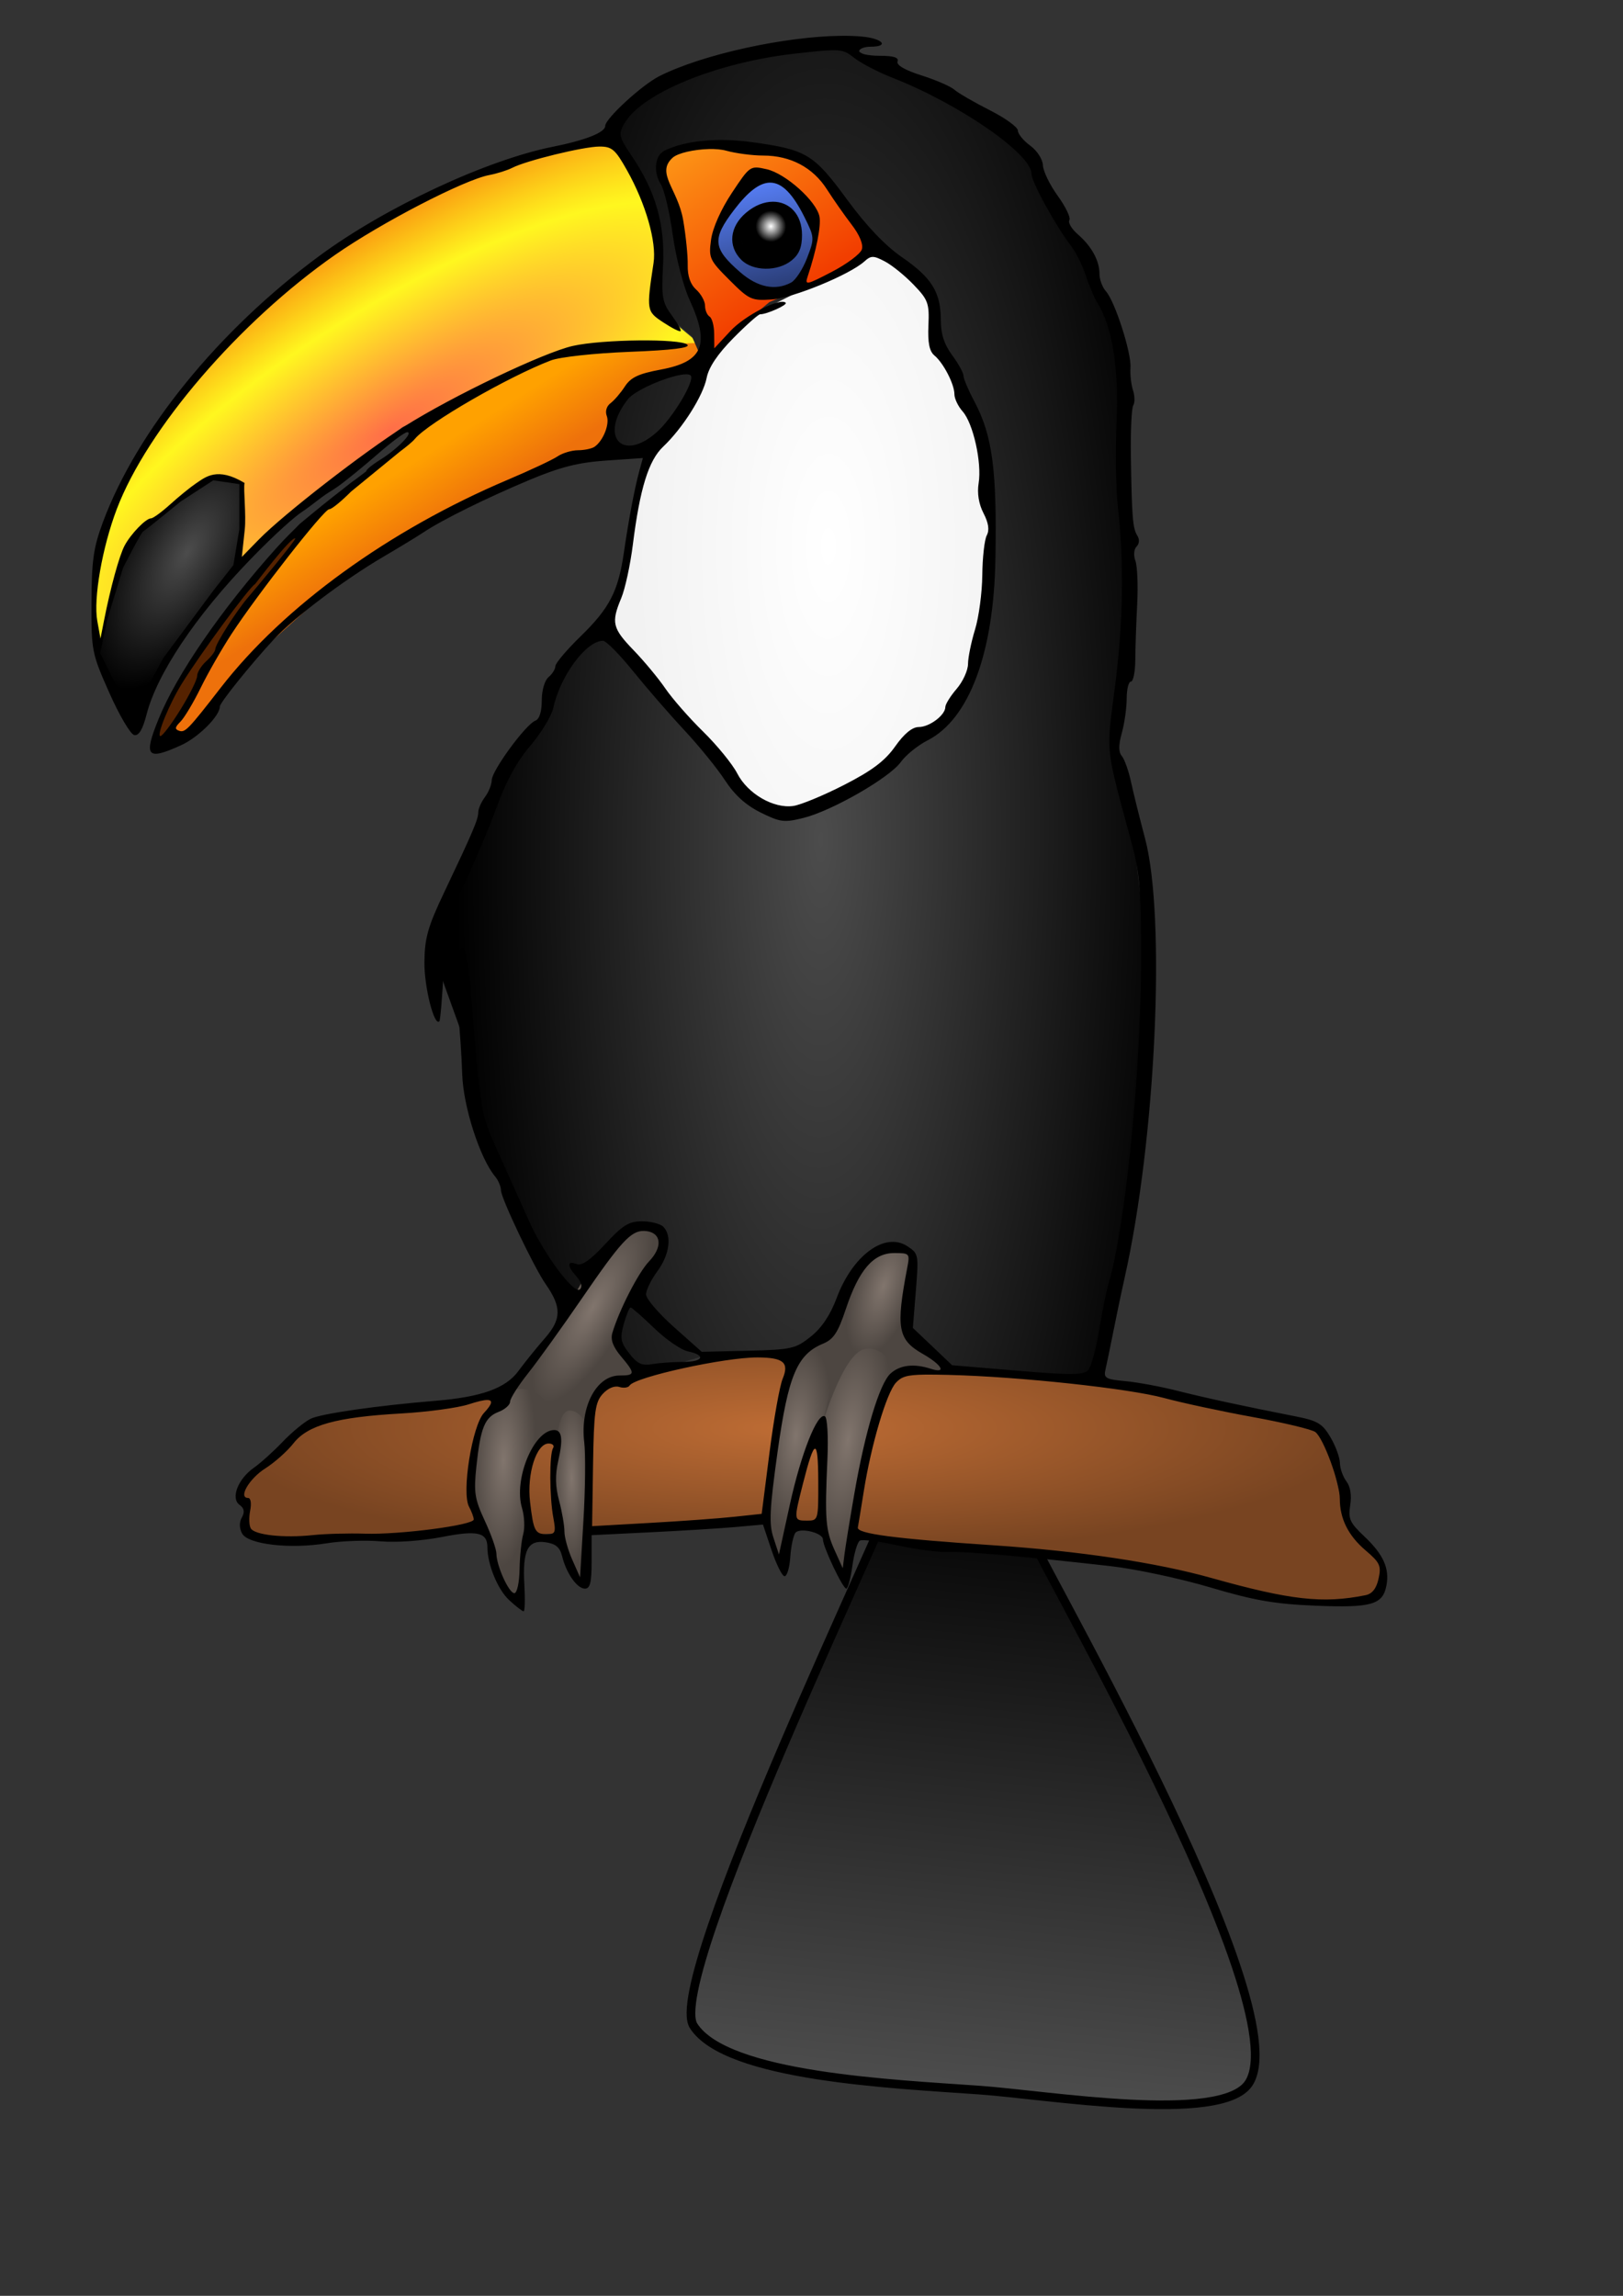 <?xml version="1.0" encoding="UTF-8" standalone="no"?>
<!-- Created with Inkscape (http://www.inkscape.org/) -->

<svg
   xmlns:dc="http://purl.org/dc/elements/1.1/"
   xmlns:cc="http://creativecommons.org/ns#"
   xmlns:rdf="http://www.w3.org/1999/02/22-rdf-syntax-ns#"
   xmlns:svg="http://www.w3.org/2000/svg"
   xmlns="http://www.w3.org/2000/svg"
   xmlns:xlink="http://www.w3.org/1999/xlink"
   xmlns:sodipodi="http://sodipodi.sourceforge.net/DTD/sodipodi-0.dtd"
   xmlns:inkscape="http://www.inkscape.org/namespaces/inkscape"
   width="210mm"
   height="297mm"
   id="svg2"
   version="1.1"
   inkscape:version="0.48.0 r9654"
   sodipodi:docname="tucano.svg">
  <rect width="100%" height="100%" fill="#333333" stroke="none"/>
  <defs
     id="defs4">
    <linearGradient
       id="linearGradient3918">
      <stop
         style="stop-color:#be6c34;stop-opacity:1;"
         offset="0"
         id="stop3920" />
      <stop
         style="stop-color:#784421;stop-opacity:1;"
         offset="1"
         id="stop3922" />
    </linearGradient>
    <linearGradient
       id="linearGradient3894">
      <stop
         style="stop-color:#81756d;stop-opacity:1;"
         offset="0"
         id="stop3896" />
      <stop
         style="stop-color:#4d4641;stop-opacity:1;"
         offset="1"
         id="stop3898" />
    </linearGradient>
    <linearGradient
       id="linearGradient3864">
      <stop
         style="stop-color:#ff6e48;stop-opacity:1;"
         offset="0"
         id="stop3866" />
      <stop
         style="stop-color:#fff71f;stop-opacity:1;"
         offset="0.456"
         id="stop3878" />
      <stop
         style="stop-color:#f43300;stop-opacity:1;"
         offset="1"
         id="stop3868" />
    </linearGradient>
    <linearGradient
       id="linearGradient3852">
      <stop
         style="stop-color:#ffa100;stop-opacity:1;"
         offset="0"
         id="stop3854" />
      <stop
         style="stop-color:#ee710b;stop-opacity:1;"
         offset="1"
         id="stop3856" />
    </linearGradient>
    <linearGradient
       id="linearGradient3840">
      <stop
         id="stop3848"
         offset="0"
         style="stop-color:#5a83ff;stop-opacity:1;" />
      <stop
         style="stop-color:#283a71;stop-opacity:1;"
         offset="1"
         id="stop3844" />
    </linearGradient>
    <linearGradient
       id="linearGradient3828">
      <stop
         style="stop-color:#ffffff;stop-opacity:1;"
         offset="0"
         id="stop3830" />
      <stop
         id="stop3836"
         offset="0.546"
         style="stop-color:#000000;stop-opacity:1;" />
      <stop
         style="stop-color:#000000;stop-opacity:1;"
         offset="1"
         id="stop3832" />
    </linearGradient>
    <linearGradient
       id="linearGradient3814">
      <stop
         style="stop-color:#fd9616;stop-opacity:1;"
         offset="0"
         id="stop3816" />
      <stop
         style="stop-color:#f23e00;stop-opacity:1;"
         offset="1"
         id="stop3818" />
    </linearGradient>
    <linearGradient
       id="linearGradient3778">
      <stop
         style="stop-color:#4c4c4c;stop-opacity:1;"
         offset="0"
         id="stop3780" />
      <stop
         style="stop-color:#000000;stop-opacity:1;"
         offset="1"
         id="stop3782" />
    </linearGradient>
    <linearGradient
       id="linearGradient3000">
      <stop
         style="stop-color:#ffffff;stop-opacity:1;"
         offset="0"
         id="stop3002" />
      <stop
         style="stop-color:#f2f2f2;stop-opacity:1;"
         offset="1"
         id="stop3004" />
    </linearGradient>
    <radialGradient
       inkscape:collect="always"
       xlink:href="#linearGradient3000"
       id="radialGradient3006"
       cx="409.122"
       cy="402.429"
       fx="409.122"
       fy="402.429"
       r="89.402"
       gradientTransform="matrix(1,0.002,-0.005,2.488,1.967,-597.094)"
       gradientUnits="userSpaceOnUse" />
    <radialGradient
       inkscape:collect="always"
       xlink:href="#linearGradient3778"
       id="radialGradient3793"
       gradientUnits="userSpaceOnUse"
       gradientTransform="matrix(1.275,0.008,-0.026,4.059,-97.415,-1236.016)"
       cx="403.494"
       cy="436.845"
       fx="403.494"
       fy="436.845"
       r="131.996" />
    <linearGradient
       inkscape:collect="always"
       xlink:href="#linearGradient3814"
       id="linearGradient3820"
       x1="332.453"
       y1="224.506"
       x2="380.508"
       y2="296.152"
       gradientUnits="userSpaceOnUse" />
    <radialGradient
       inkscape:collect="always"
       xlink:href="#linearGradient3778"
       id="radialGradient3824"
       cx="112.976"
       cy="415.528"
       fx="112.976"
       fy="415.528"
       r="32.635"
       gradientTransform="matrix(0.859,0.512,-1.108,1.858,476.248,-422.036)"
       gradientUnits="userSpaceOnUse" />
    <radialGradient
       inkscape:collect="always"
       xlink:href="#linearGradient3828"
       id="radialGradient3834"
       cx="382.526"
       cy="257.334"
       fx="382.526"
       fy="257.334"
       r="12.94"
       gradientTransform="matrix(1,0,0,1.023,0,-6.024)"
       gradientUnits="userSpaceOnUse" />
    <linearGradient
       inkscape:collect="always"
       xlink:href="#linearGradient3840"
       id="linearGradient3846"
       x1="373.466"
       y1="233.459"
       x2="386.411"
       y2="288.006"
       gradientUnits="userSpaceOnUse" />
    <linearGradient
       inkscape:collect="always"
       xlink:href="#linearGradient3852"
       id="linearGradient3858"
       x1="192.575"
       y1="381.536"
       x2="209.368"
       y2="408.385"
       gradientUnits="userSpaceOnUse" />
    <radialGradient
       inkscape:collect="always"
       xlink:href="#linearGradient3864"
       id="radialGradient3880"
       cx="201.773"
       cy="350.806"
       fx="201.773"
       fy="350.806"
       r="140.272"
       gradientTransform="matrix(2.311,-1.489,0.458,0.711,-420.163,402.394)"
       gradientUnits="userSpaceOnUse" />
    <radialGradient
       inkscape:collect="always"
       xlink:href="#linearGradient3894"
       id="radialGradient3900"
       cx="427.381"
       cy="749.059"
       fx="427.381"
       fy="749.059"
       r="40.971"
       gradientTransform="matrix(0.336,0.112,-0.259,0.779,484.937,115.107)"
       gradientUnits="userSpaceOnUse" />
    <radialGradient
       inkscape:collect="always"
       xlink:href="#linearGradient3894"
       id="radialGradient3902"
       cx="418.131"
       cy="825.362"
       fx="418.131"
       fy="825.362"
       r="17.873"
       gradientTransform="matrix(0.989,0.148,-0.464,3.091,387.533,-1795.582)"
       gradientUnits="userSpaceOnUse" />
    <radialGradient
       inkscape:collect="always"
       xlink:href="#linearGradient3894"
       id="radialGradient3904"
       cx="394.282"
       cy="821.39"
       fx="394.282"
       fy="821.39"
       r="15.74"
       gradientTransform="matrix(0.995,0.098,-0.276,2.791,228.565,-1515.55)"
       gradientUnits="userSpaceOnUse" />
    <radialGradient
       inkscape:collect="always"
       xlink:href="#linearGradient3894"
       id="radialGradient3906"
       cx="290.725"
       cy="758.418"
       fx="290.725"
       fy="758.418"
       r="42.747"
       gradientTransform="matrix(0.334,0.188,-0.567,1.008,633.213,-62.806)"
       gradientUnits="userSpaceOnUse" />
    <radialGradient
       inkscape:collect="always"
       xlink:href="#linearGradient3894"
       id="radialGradient3908"
       cx="258.89"
       cy="837.082"
       fx="258.89"
       fy="837.082"
       r="18.935"
       gradientTransform="matrix(0.77,0.031,-0.104,2.604,146.825,-1360.852)"
       gradientUnits="userSpaceOnUse" />
    <radialGradient
       inkscape:collect="always"
       xlink:href="#linearGradient3894"
       id="radialGradient3910"
       cx="290.599"
       cy="841.699"
       fx="290.599"
       fy="841.699"
       r="9.186"
       gradientTransform="matrix(1,0,0,4.375,0,-2847.225)"
       gradientUnits="userSpaceOnUse" />
    <linearGradient
       inkscape:collect="always"
       xlink:href="#linearGradient3778"
       id="linearGradient3914"
       x1="492.729"
       y1="1162.526"
       x2="490.412"
       y2="868.768"
       gradientUnits="userSpaceOnUse"
       gradientTransform="matrix(1.035,0.111,0,0.97,-32.089,-66.632)" />
    <radialGradient
       inkscape:collect="always"
       xlink:href="#linearGradient3918"
       id="radialGradient3924"
       cx="390.695"
       cy="728.991"
       fx="390.695"
       fy="728.991"
       r="264.748"
       gradientTransform="matrix(1,0,0,0.224,0,648.795)"
       gradientUnits="userSpaceOnUse" />
    <linearGradient
       inkscape:collect="always"
       xlink:href="#linearGradient3778"
       id="linearGradient3963"
       gradientUnits="userSpaceOnUse"
       gradientTransform="matrix(1.035,0.111,0,0.97,-32.089,-66.632)"
       x1="492.729"
       y1="1162.526"
       x2="490.412"
       y2="868.768" />
    <radialGradient
       inkscape:collect="always"
       xlink:href="#linearGradient3918"
       id="radialGradient3965"
       gradientUnits="userSpaceOnUse"
       gradientTransform="matrix(1,0,0,0.224,0,648.795)"
       cx="390.695"
       cy="728.991"
       fx="390.695"
       fy="728.991"
       r="264.748" />
    <radialGradient
       inkscape:collect="always"
       xlink:href="#linearGradient3864"
       id="radialGradient3967"
       gradientUnits="userSpaceOnUse"
       gradientTransform="matrix(2.311,-1.489,0.458,0.711,-420.163,402.394)"
       cx="201.773"
       cy="350.806"
       fx="201.773"
       fy="350.806"
       r="140.272" />
    <linearGradient
       inkscape:collect="always"
       xlink:href="#linearGradient3852"
       id="linearGradient3969"
       gradientUnits="userSpaceOnUse"
       x1="192.575"
       y1="381.536"
       x2="209.368"
       y2="408.385" />
    <radialGradient
       inkscape:collect="always"
       xlink:href="#linearGradient3778"
       id="radialGradient3971"
       gradientUnits="userSpaceOnUse"
       gradientTransform="matrix(1.275,0.008,-0.026,4.059,-97.415,-1236.016)"
       cx="403.494"
       cy="436.845"
       fx="403.494"
       fy="436.845"
       r="131.996" />
    <radialGradient
       inkscape:collect="always"
       xlink:href="#linearGradient3894"
       id="radialGradient3973"
       gradientUnits="userSpaceOnUse"
       gradientTransform="matrix(0.334,0.188,-0.567,1.008,633.213,-62.806)"
       cx="290.725"
       cy="758.418"
       fx="290.725"
       fy="758.418"
       r="42.747" />
    <radialGradient
       inkscape:collect="always"
       xlink:href="#linearGradient3894"
       id="radialGradient3975"
       gradientUnits="userSpaceOnUse"
       gradientTransform="matrix(1,0,0,4.375,0,-2847.225)"
       cx="290.599"
       cy="841.699"
       fx="290.599"
       fy="841.699"
       r="9.186" />
    <radialGradient
       inkscape:collect="always"
       xlink:href="#linearGradient3894"
       id="radialGradient3977"
       gradientUnits="userSpaceOnUse"
       gradientTransform="matrix(0.77,0.031,-0.104,2.604,146.825,-1360.852)"
       cx="258.89"
       cy="837.082"
       fx="258.89"
       fy="837.082"
       r="18.935" />
    <radialGradient
       inkscape:collect="always"
       xlink:href="#linearGradient3894"
       id="radialGradient3979"
       gradientUnits="userSpaceOnUse"
       gradientTransform="matrix(0.336,0.112,-0.259,0.779,484.937,115.107)"
       cx="427.381"
       cy="749.059"
       fx="427.381"
       fy="749.059"
       r="40.971" />
    <radialGradient
       inkscape:collect="always"
       xlink:href="#linearGradient3894"
       id="radialGradient3981"
       gradientUnits="userSpaceOnUse"
       gradientTransform="matrix(0.989,0.148,-0.464,3.091,387.533,-1795.582)"
       cx="418.131"
       cy="825.362"
       fx="418.131"
       fy="825.362"
       r="17.873" />
    <radialGradient
       inkscape:collect="always"
       xlink:href="#linearGradient3894"
       id="radialGradient3983"
       gradientUnits="userSpaceOnUse"
       gradientTransform="matrix(0.995,0.098,-0.276,2.791,228.565,-1515.55)"
       cx="394.282"
       cy="821.39"
       fx="394.282"
       fy="821.39"
       r="15.74" />
    <linearGradient
       inkscape:collect="always"
       xlink:href="#linearGradient3814"
       id="linearGradient3985"
       gradientUnits="userSpaceOnUse"
       x1="332.453"
       y1="224.506"
       x2="380.508"
       y2="296.152" />
    <linearGradient
       inkscape:collect="always"
       xlink:href="#linearGradient3840"
       id="linearGradient3987"
       gradientUnits="userSpaceOnUse"
       x1="373.466"
       y1="233.459"
       x2="386.411"
       y2="288.006" />
    <radialGradient
       inkscape:collect="always"
       xlink:href="#linearGradient3000"
       id="radialGradient3989"
       gradientUnits="userSpaceOnUse"
       gradientTransform="matrix(1,0.002,-0.005,2.488,1.967,-597.094)"
       cx="409.122"
       cy="402.429"
       fx="409.122"
       fy="402.429"
       r="89.402" />
    <radialGradient
       inkscape:collect="always"
       xlink:href="#linearGradient3778"
       id="radialGradient3991"
       gradientUnits="userSpaceOnUse"
       gradientTransform="matrix(0.859,0.512,-1.108,1.858,476.248,-422.036)"
       cx="112.976"
       cy="415.528"
       fx="112.976"
       fy="415.528"
       r="32.635" />
    <radialGradient
       inkscape:collect="always"
       xlink:href="#linearGradient3828"
       id="radialGradient3993"
       gradientUnits="userSpaceOnUse"
       gradientTransform="matrix(1,0,0,1.023,0,-6.024)"
       cx="382.526"
       cy="257.334"
       fx="382.526"
       fy="257.334"
       r="12.94" />
  </defs>
  <sodipodi:namedview
     id="base"
     pagecolor="#ffffff"
     bordercolor="#666666"
     borderopacity="1.0"
     inkscape:pageopacity="0.0"
     inkscape:pageshadow="2"
     inkscape:zoom="0.77064723"
     inkscape:cx="372.04724"
     inkscape:cy="526.18109"
     inkscape:document-units="px"
     inkscape:current-layer="layer1"
     showgrid="false"
     inkscape:window-width="1920"
     inkscape:window-height="1030"
     inkscape:window-x="-8"
     inkscape:window-y="-8"
     inkscape:window-maximized="1" />
  <g
     inkscape:label="Camada 1"
     inkscape:groupmode="layer"
     id="layer1">
    <g
       id="g3943"
       transform="matrix(1.059,0,0,1.059,-28.11,-161.751)">
      <path
         inkscape:connector-curvature="0"
         id="path3941"
         d="m 164.314,399.926 -10.601,16.287 -19.371,24.768 -8.481,15.323 -9.155,16.19 -11.95,19.178 -6.553,3.469 c 0,0 -4.24,5.3 2.506,-9.155 6.746,-14.456 6.746,-14.456 6.746,-14.456 0,0 -3.855,1.446 10.89,-18.118 14.745,-19.563 14.745,-19.563 14.745,-19.563 l 18.022,-21.78 12.432,-13.107 z"
         style="fill:#552200;stroke:none" />
      <path
         sodipodi:nodetypes="cssssscc"
         inkscape:connector-curvature="0"
         id="path3912"
         d="m 505.015,837.186 c 0,0 -7.358,8.792 -6.131,17.351 1.226,8.56 128.452,224.352 104.233,260.163 -12.7,18.778 -92.546,5.313 -124.172,3.052 -40.033,-2.862 -117.01,-6.098 -132.117,-29.674 -13.634,-21.276 92.787,-240.258 93.605,-248.982 0.818,-8.724 -1.226,-16.605 -1.226,-16.605 z"
         style="fill:url(#linearGradient3963);stroke:#000000;stroke-width:4.009;stroke-linecap:butt;stroke-linejoin:miter;stroke-miterlimit:4;stroke-opacity:1;stroke-dasharray:none" />
      <path
         inkscape:connector-curvature="0"
         id="path3916"
         d="m 433.53,864.025 95.55,8.292 c 0,0 26.454,5.133 61.989,12.24 35.535,7.107 17.373,6.712 35.535,7.107 18.162,0.395 35.535,0.79 37.904,-8.686 2.369,-9.476 -9.871,-20.137 -9.871,-20.137 0,0 -3.948,-2.369 -5.923,-7.502 -1.974,-5.133 -8.686,-35.14 -8.686,-35.14 0,0 -0.395,-4.738 -3.948,-7.502 -3.554,-2.764 -62.779,-16.583 -74.229,-17.768 -11.45,-1.185 -98.314,-10.266 -98.314,-10.266 l -74.624,-5.923 -35.14,0.79 -38.299,9.476 -72.255,10.266 -70.281,9.476 -16.188,14.214 -18.557,14.609 c 0,0 -2.764,3.948 -1.579,6.712 1.185,2.764 5.133,4.738 5.133,4.738 0,0 -6.317,6.712 -3.159,9.476 3.159,2.764 18.557,6.712 18.557,6.712 0,0 14.214,-3.554 35.14,-3.159 20.926,0.395 45.011,-4.343 55.277,-3.948 10.266,0.395 26.849,3.159 26.849,3.159 l 35.535,-2.369 c 0,0 54.487,-7.107 69.491,-4.738 15.004,2.369 15.004,2.369 15.004,2.369 l 20.531,3.554 z"
         style="fill:url(#radialGradient3965);stroke:none" />
      <path
         sodipodi:nodetypes="cccccccccccccccccccc"
         inkscape:connector-curvature="0"
         id="path3862"
         d="m 349.825,311.65 -20.926,-17.373 1.974,-27.244 -9.476,-29.218 -13.819,-22.111 -69.096,20.137 -70.281,40.668 -56.856,56.462 -32.377,51.329 -8.686,37.115 1.185,31.587 16.583,35.93 19.742,-39.484 36.325,-43.827 31.709,-28.444 36.598,-27.228 41.063,-19.347 35.14,-16.583 42.642,-2.369 z"
         style="fill:url(#radialGradient3967);fill-opacity:1;stroke:none" />
      <path
         sodipodi:nodetypes="cccccccccccccccccccccc"
         inkscape:connector-curvature="0"
         id="path3850"
         d="m 106.211,496.433 17.768,-11.845 15.793,-24.875 39.089,-35.14 50.144,-33.561 57.251,-24.48 21.321,-5.133 2.369,-15.793 10.661,-15.399 29.613,-7.502 3.948,-11.845 -21.716,0.79 -44.222,3.554 -29.613,11.45 -39.484,22.506 -6.712,10.661 -28.428,21.716 -19.885,20.214 -25.916,33.089 -20.137,35.14 -16.188,26.059 z"
         style="fill:url(#linearGradient3969);fill-opacity:1;stroke:none" />
      <path
         id="path3776"
         d="m 416.344,171.656 -43.688,5.656 -45,14.875 L 308,214.469 l 16.156,25.312 6.125,27.094 -2.188,25.781 L 346,307.938 l 4.812,10.938 -27.531,7.844 -12.25,15.75 -6.094,18.781 21.844,-1.75 -8.312,37.125 -4.812,25.781 -7.844,18.344 -20.969,20.094 c 0,0 -1.596,9.982 -7.75,22 l -14.531,16.875 -9.188,24.906 -19.219,43.688 -5.688,30.156 13.562,37.562 12.219,50.688 28.406,61.594 28.375,24.031 8.75,15.719 31.469,-9.188 40.625,0 16.594,-11.781 13.969,-29.281 14.438,-10.031 11.344,3.5 -3.938,33.188 5.25,7.438 14.844,14.406 66.406,3.5 18.344,-90.438 8.75,-92.188 -8.344,-72.375 c 1.681,-1.167 2.656,-1.875 2.656,-1.875 l -10.906,-41.062 2.625,-19.656 3.906,-46.75 -1.281,-36.688 -2.188,-32.344 1.312,-36.688 -5.25,-20.531 L 525.125,266.438 505.875,234.125 489.281,211.844 433.375,183.438 416.344,171.656 z"
         style="fill:url(#radialGradient3971);stroke:none"
         inkscape:connector-curvature="0" />
      <path
         inkscape:connector-curvature="0"
         id="path3886"
         d="m 299.68,818.619 -51.724,-7.897 11.845,-13.424 18.557,-23.69 17.768,-30.402 20.137,-20.137 9.476,-5.528 6.712,6.712 -2.764,8.686 -14.214,25.664 -4.738,11.055 0,2.764 11.845,15.004 -9.476,4.343 -11.45,2.369 z"
         style="fill:url(#radialGradient3973);stroke:none" />
      <path
         inkscape:connector-curvature="0"
         id="path3882"
         d="m 296.127,883.372 2.369,-17.768 0.395,-33.956 -0.79,-20.137 c 0,0 -3.554,-7.897 -8.686,-7.502 -5.133,0.395 -5.528,13.424 -5.528,13.424 l -2.369,18.557 3.159,21.716 5.133,18.162 z"
         style="fill:url(#radialGradient3975);stroke:none" />
      <path
         inkscape:connector-curvature="0"
         id="path3884"
         d="m 266.909,892.454 1.185,-17.768 3.554,-15.793 -3.159,-18.162 3.554,-15.399 6.317,-9.871 2.369,-2.764 c 0,0 1.579,-11.45 -5.528,-16.188 -7.107,-4.738 -15.004,-1.185 -15.004,-1.185 l -10.266,11.845 -5.133,15.399 -0.79,19.347 7.107,17.373 3.159,14.609 4.343,11.055 z"
         style="fill:url(#radialGradient3977);stroke:none" />
      <path
         inkscape:connector-curvature="0"
         id="path3892"
         d="m 439.847,788.217 13.03,-2.369 14.214,1.185 -23.295,-19.742 4.343,-35.535 -8.292,-3.948 c 0,0 -10.661,-1.974 -15.399,7.107 -4.738,9.081 -12.635,29.218 -12.635,29.218 l -15.004,14.214 -5.528,6.317 -5.133,26.059 41.853,11.055 5.528,-22.111 z"
         style="fill:url(#radialGradient3979);fill-opacity:1;stroke:none" />
      <path
         inkscape:connector-curvature="0"
         id="path3890"
         d="m 418.131,882.583 5.923,-38.694 6.317,-37.904 9.476,-18.952 c 0,0 -3.159,-13.03 -13.819,-11.45 -10.661,1.579 -20.926,38.694 -20.926,38.694 l 1.579,24.085 0,20.531 z"
         style="fill:url(#radialGradient3981);stroke:none" />
      <path
         inkscape:connector-curvature="0"
         id="path3888"
         d="m 387.729,875.871 7.502,-37.509 10.266,-26.454 c 0,0 5.528,-16.583 4.738,-25.664 -0.79,-9.081 -4.738,-14.609 -4.738,-14.609 l -12.24,8.292 -7.107,24.875 -6.317,43.037 1.579,14.609 z"
         style="fill:url(#radialGradient3983);stroke:none" />
      <path
         inkscape:connector-curvature="0"
         id="path3812"
         d="m 430.747,269.503 -24.464,-35.386 -16.601,-11.795 -37.133,-2.621 -20.533,3.495 0,7.864 6.116,16.164 3.058,28.396 10.048,23.591 0.874,26.649 13.106,-19.659 16.601,-13.98 25.775,-10.922 16.164,-8.3 z"
         style="fill:url(#linearGradient3985);fill-opacity:1;stroke:none" />
      <path
         inkscape:connector-curvature="0"
         id="path3838"
         d="m 364.211,246.101 14.234,-13.935 13.935,6.868 11.447,19.609 -7.366,26.477 -17.519,3.185 -21.898,-16.424 0.796,-13.637 z"
         style="fill:url(#linearGradient3987);fill-opacity:1;stroke:none" />
      <path
         inkscape:connector-curvature="0"
         id="path2998"
         d="m 307.115,442.064 34.512,42.376 26.212,31.891 16.601,11.358 19.659,-1.747 34.075,-20.533 12.232,-14.416 18.348,-9.611 13.106,-43.686 3.058,-49.366 -10.048,-45.434 -17.038,-37.133 -1.747,-19.222 -26.212,-20.096 -24.027,15.727 -31.454,15.727 -21.406,20.096 -9.611,24.901 -17.911,20.969 -6.99,26.649 -3.495,25.338 z"
         style="fill:url(#radialGradient3989);stroke:none" />
      <path
         sodipodi:nodetypes="ssssssssssscccssscccccsssssssscccsssssssssssssssssssssssssssssssssssssssssscssscssssccsssssscccccssscccsssssssscssssssssssssssssssscccccssscccssssssssssssssssssssssssssssssscssssscccccsssssccscssssssssssssssssssscssssssscssssssscssssssssssssscssssssssssssssssssssssscscssssssssssssssscccssscsssssssssssssssssssssssssssscsssssscscsssssssscssssssscccsssssssssssscssssssssscccsscccssssssssssssssccccccssssssssssssssssscsssssssssssssssssssssssssss"
         inkscape:connector-curvature="0"
         id="path2996"
         d="m 414.844,169.281 c -25.456,0.262 -63.621,8.439 -83.781,18.594 -8.095,4.078 -25.031,19.634 -25.031,23 0,2.988 -8.998,6.585 -24.062,9.594 C 251.226,226.608 204.563,248.384 174.125,270.812 127.568,305.119 89.815,351.527 74.094,393.75 c -4.369,11.733 -5.244,17.788 -5.312,37.062 -0.08,22.416 0.129,23.535 8.281,41.875 4.607,10.365 9.767,19.109 11.469,19.438 2.126,0.41 3.91,-2.563 5.688,-9.5 4.821,-18.809 22.665,-45.461 47.844,-71.5 12.467,-12.893 21.032,-20.145 23.812,-21.969 4.613,-3.024 8.435,-6.533 12.781,-9.25 1.298,-0.768 2.43,-1.495 3.938,-2.562 3.643,-2.594 11.858,-9.282 18.25,-14.875 6.392,-5.593 12.568,-10.188 13.719,-10.188 3.142,0 -4.64,7.921 -12.656,12.875 -3.685,2.278 -6.387,4.541 -6.219,5.188 l -4.625,3.5 c -1.471,0.995 -3.255,2.333 -5.125,3.875 -0.046,0.038 -0.079,0.087 -0.125,0.125 -7.21,5.527 -13.958,11.044 -20.867,16.796 -2.579,2.704 -6.231,6.042 -11.102,11.486 -25.094,28.045 -45.715,58.003 -54.031,78.469 -7.124,17.533 -5.504,19.435 10.406,12.188 7.994,-3.642 17.844,-13.487 17.844,-17.844 0,-1.752 14.415,-19.657 25,-31.062 9.282,-10.001 32.382,-27.436 50.375,-38 7.486,-4.395 15.965,-9.546 18.844,-11.469 8.526,-5.695 29.078,-15.84 48.875,-24.125 14.213,-5.948 22.43,-8.019 35.375,-8.906 l 16.875,-1.156 -1.656,6.062 c -2.211,8.156 -4.875,22.242 -7.094,37.5 -2.613,17.964 -6.59,25.685 -19.906,38.656 -6.462,6.295 -11.75,12.537 -11.75,13.875 0,1.338 -1.398,3.598 -3.125,5.031 -1.812,1.504 -3.156,6.092 -3.156,10.812 0,5.204 -1.077,8.606 -3,9.344 -4.391,1.685 -20.015,22.989 -20.094,27.406 -0.037,2.065 -1.434,5.577 -3.125,7.812 -1.691,2.235 -3.094,5.41 -3.094,7.031 0,3.245 -2.453,9.025 -15.781,37.062 -7.511,15.8 -8.978,21.005 -9.094,32.125 -0.12,11.466 4.52,29.839 6.906,27.344 0.444,-0.465 1.322,-10.976 1.969,-23.375 1.09,-20.909 1.819,-23.887 9.875,-40.844 4.777,-10.056 11.463,-25.906 14.844,-35.25 4.077,-11.267 9.209,-20.605 15.281,-27.719 5.035,-5.899 9.844,-13.802 10.656,-17.562 3.183,-14.747 15.17,-30.938 22.938,-30.938 1.421,0 7.647,6.289 13.844,13.969 6.197,7.68 16.829,19.936 23.625,27.219 6.796,7.283 15.275,17.708 18.844,23.188 4.429,6.8 9.656,11.527 16.469,14.906 9.097,4.512 10.875,4.74 19.906,2.469 13.214,-3.323 39.672,-18.538 44.844,-25.781 2.28,-3.193 7.86,-7.697 12.375,-10 19.166,-9.778 30.537,-40.168 31.312,-83.656 0.737,-41.311 -1.369,-57.113 -9.75,-72.875 -2.746,-5.164 -5,-10.48 -5,-11.812 0,-1.332 -2.371,-5.629 -5.25,-9.531 C 462.522,311.677 461,306.908 461,300.469 c 0,-12.737 -4.207,-19.524 -17.875,-28.938 -7.824,-5.389 -16.416,-14.396 -25.438,-26.688 -15.397,-20.977 -18.67,-22.961 -43.625,-26.438 -16.168,-2.252 -31.247,-0.79 -40.812,3.969 -4.321,2.15 -5.098,9.878 -1.562,15.406 1.614,2.525 4.096,13.073 5.531,23.438 1.438,10.383 4.916,23.793 7.719,29.875 9.594,20.822 6.375,28.635 -13.25,32.281 -10.257,1.906 -13.847,3.59 -16.594,7.812 -1.928,2.964 -4.912,6.446 -6.625,7.719 -1.844,1.37 -2.535,3.778 -1.719,5.906 1.433,3.733 -1.713,11.575 -5.719,14.25 -1.267,0.846 -4.683,1.545 -7.594,1.562 -2.911,0.018 -7.166,1.303 -9.438,2.844 -2.272,1.541 -12.604,6.389 -22.969,10.781 -54.805,23.222 -103.316,58.343 -132.5,95.938 -15.039,19.373 -16.491,20.878 -19.219,19.969 -2.15,-0.717 -2.028,-1.628 0.562,-4.219 1.822,-1.822 6.031,-8.861 9.344,-15.625 3.313,-6.764 9.729,-17.948 14.25,-24.875 11.893,-18.222 42.686,-57.562 45.062,-57.562 1.303,0 6.105,-4.133 10.156,-8.188 L 211.219,361.25 c 3.07,-2.286 5.76,-4.487 6.938,-5.906 6.105,-7.356 43.03,-28.641 62.75,-36.188 4.119,-1.576 20.017,-3.327 36.281,-3.969 19.726,-0.779 28.242,-1.821 26.781,-3.281 -2.939,-2.939 -39.316,-2.549 -52.969,0.562 -13.467,3.069 -55.347,23.063 -77.469,37 -19.005,11.973 -55.963,40.645 -67.312,52.219 l -8,8.188 1.344,-12.562 c 0.737,-6.91 -0.689,-18.427 -0.094,-21.594 -12.651,-7.595 -18.043,-2.699 -22.312,0.125 -2.635,1.766 -8.019,6.142 -11.969,9.719 -3.95,3.577 -7.962,6.5 -8.906,6.5 -2.366,0 -9.277,7.125 -12.188,12.562 -2.463,4.602 -6.585,19.641 -9.5,34.562 l -1.656,8.375 -1.469,-8.125 c -1.859,-10.29 2.249,-33.877 9,-51.656 14.071,-37.057 56.623,-86.583 100.875,-117.406 21.295,-14.833 59.534,-34.622 71.125,-36.812 3.558,-0.672 8.342,-2.171 10.625,-3.344 6.505,-3.343 32.828,-9.773 40.188,-9.812 5.858,-0.032 7.376,1.287 12.812,10.969 8.657,15.418 13.717,33.101 12.25,42.781 -3.334,22.004 -3.256,22.314 4.5,27.438 3.99,2.636 7.585,4.446 8,4.031 0.415,-0.415 -1.448,-3.715 -4.125,-7.344 -4.339,-5.881 -4.768,-8.356 -4,-22.875 0.997,-18.843 -3.338,-34.191 -14.281,-50.406 -6.099,-9.037 -6.39,-10.206 -3.688,-15.062 7.821,-14.052 42.549,-28.342 78.875,-32.438 21.007,-2.368 22.078,-2.295 27.344,1.938 3.014,2.422 11.121,6.629 18.031,9.344 30.598,12.021 63.875,35.042 63.875,44.188 0,3.739 11.178,24.107 18.375,33.469 2.213,2.879 5.253,9.018 6.75,13.625 1.497,4.607 3.895,10.259 5.344,12.562 6.794,10.802 9.903,30.08 8.812,54.781 -0.59,13.376 -0.328,31.028 0.594,39.25 2.909,25.94 2.476,53.68 -1.344,83.281 -4.072,31.554 -4.657,26.153 7.938,72.906 3.546,13.164 4.196,21.966 4.125,54.438 -0.11,50.583 -7.363,122.476 -14.906,147.625 -1.036,3.455 -3.033,13.332 -4.438,21.969 -1.405,8.637 -3.699,16.945 -5.094,18.469 -2.086,2.278 -7.875,2.333 -32.656,0.25 l -30.156,-2.531 -9.062,-8.625 -9.062,-8.594 1.375,-17.125 c 1.354,-16.694 1.271,-17.202 -3.906,-20.594 -10.361,-6.789 -25.259,4.126 -32.656,23.906 -2.957,7.906 -6.933,13.819 -11.938,17.812 -7.019,5.6 -8.884,6.044 -28.938,6.531 l -21.438,0.5 -12.844,-11.438 c -7.071,-6.299 -12.875,-13.075 -12.875,-15.062 0,-1.988 2.371,-6.816 5.25,-10.719 5.618,-7.615 6.787,-16.463 2.719,-20.531 -1.382,-1.382 -5.794,-2.5 -9.812,-2.5 -6.088,0 -8.92,1.755 -17.031,10.531 -6.844,7.406 -10.773,10.126 -13.219,9.188 -4.461,-1.712 -4.448,0.863 0.031,5.812 2.206,2.438 2.776,4.63 1.531,5.875 -2.599,2.599 -16.675,-16.255 -23.438,-31.406 -2.827,-6.334 -8.962,-20.01 -13.656,-30.375 -8.902,-19.657 -8.695,-18.449 -13.156,-74.312 -0.782,-9.789 -2.164,-19.181 -3.062,-20.875 -2.857,-5.387 -4.742,11.853 -3.062,27.906 0.86,8.217 1.772,21.658 2.031,29.875 0.465,14.732 8.148,38.633 15.125,47 1.516,1.818 2.75,4.709 2.75,6.406 0,3.656 15.244,35.628 20.719,43.469 7.341,10.513 7.249,16.104 -0.344,24.781 -3.798,4.34 -9.352,11.218 -12.344,15.281 -5.851,7.946 -17.038,11.959 -38.375,13.719 -26.976,2.225 -52.841,5.946 -57.594,8.312 -2.879,1.434 -8.696,6.253 -12.938,10.688 -4.242,4.435 -10.194,9.785 -13.219,11.906 -7.341,5.148 -10.796,14.075 -6.625,17.125 2.172,1.588 2.5,3.269 1.094,5.781 -1.267,2.265 -1.241,4.944 0.094,7.438 2.699,5.043 22.039,7.302 39.062,4.531 6.731,-1.095 17.946,-1.505 24.906,-0.906 7.302,0.628 19.272,-0.228 28.312,-2 16.369,-3.209 20.976,-2.159 21,4.75 0.027,7.952 4.76,19.485 10,24.344 3.1,2.874 6.131,5.217 6.719,5.219 0.588,0.002 0.729,-5.537 0.344,-12.344 -0.898,-15.875 1.562,-20.747 9.844,-19.531 4.626,0.679 6.58,2.312 7.594,6.438 1.937,7.885 6.911,14.969 10.531,14.969 2.378,0 3.094,-2.845 3.094,-12.344 l 0,-12.344 26.719,-1.312 c 14.683,-0.718 32.487,-1.81 39.562,-2.438 l 12.844,-1.156 3.906,11.656 c 2.138,6.413 4.817,11.9 5.969,12.188 1.152,0.288 2.389,-3.724 2.75,-8.906 0.361,-5.182 1.474,-10.24 2.469,-11.25 2.347,-2.383 12.594,0.186 12.594,3.156 0,3.392 9.175,22.75 10.781,22.75 0.762,0 2.021,-4.712 2.812,-10.469 0.792,-5.757 2.337,-11.007 3.438,-11.688 1.1,-0.68 8.903,0.285 17.312,2.156 8.409,1.871 18.948,3.251 23.438,3.062 8.098,-0.34 34.882,1.993 75.156,6.562 11.516,1.307 32.243,5.741 46.062,9.844 20.214,6.001 29.703,7.646 48.438,8.406 25.849,1.049 31.093,-0.448 32.781,-9.281 1.519,-7.948 -1.404,-14.409 -10.281,-22.781 -6.626,-6.249 -7.451,-8.1 -6.438,-14.344 0.733,-4.517 0.087,-8.576 -1.75,-11 -1.602,-2.114 -2.963,-5.912 -3,-8.438 -0.037,-2.525 -1.997,-7.907 -4.375,-11.938 -3.738,-6.336 -5.957,-7.635 -16.25,-9.656 -23.893,-4.693 -41.502,-8.506 -54.812,-11.875 -7.486,-1.895 -18.153,-3.867 -23.719,-4.375 -9.085,-0.83 -10.028,-1.4 -9.094,-5.438 0.572,-2.474 2.168,-10.121 3.531,-17.031 1.363,-6.91 3.728,-18.246 5.281,-25.156 14.426,-64.169 19.17,-166.483 9.406,-203.094 -2.457,-9.213 -5.348,-20.878 -6.438,-25.938 -1.09,-5.06 -2.987,-10.423 -4.219,-11.906 -1.584,-1.908 -1.602,-5.032 -0.031,-10.688 1.221,-4.397 2.244,-11.525 2.25,-15.844 0.006,-4.319 0.866,-7.875 1.938,-7.875 1.072,0 1.998,-4.467 2.031,-9.938 0.034,-5.47 0.421,-17.019 0.875,-25.656 0.454,-8.637 0.087,-17.68 -0.812,-20.125 -0.945,-2.569 -0.727,-5.367 0.531,-6.625 1.283,-1.283 1.439,-3.351 0.375,-5 -2.155,-3.339 -2.572,-8.592 -3,-36.625 -0.179,-11.698 0.31,-22.294 1.094,-23.562 0.784,-1.269 0.722,-4.419 -0.125,-7 -0.847,-2.581 -1.371,-7.285 -1.156,-10.438 0.466,-6.852 -7.164,-30.584 -11.344,-35.25 -1.629,-1.818 -2.969,-5.424 -2.969,-8 0,-6.147 -3.638,-12.77 -10.031,-18.312 -2.844,-2.465 -4.576,-5.398 -3.875,-6.531 0.701,-1.134 -1.729,-6.185 -5.375,-11.219 -3.646,-5.034 -6.725,-11.374 -6.844,-14.094 -0.122,-2.791 -2.67,-6.759 -5.875,-9.094 -3.124,-2.275 -5.688,-5.411 -5.688,-6.969 0,-1.557 -5.896,-5.799 -13.094,-9.438 -7.198,-3.639 -14.491,-7.872 -16.219,-9.406 -1.727,-1.534 -8.572,-4.495 -15.188,-6.594 -7.689,-2.44 -11.682,-4.764 -11.062,-6.438 0.684,-1.848 -1.768,-2.625 -8.375,-2.625 -5.146,0 -9.344,-0.942 -9.344,-2.094 0,-1.152 2.34,-2.094 5.219,-2.094 8.753,0 5.849,-3.704 -3.656,-4.656 -3.028,-0.304 -6.395,-0.412 -10.031,-0.375 z M 353.812,221.562 c 3.043,-0.081 5.928,0.157 8.062,0.75 4.424,1.228 12.117,2.244 17.125,2.25 12.607,0.016 22.942,5.487 29.406,15.594 3.012,4.708 8.144,12.036 11.406,16.281 3.681,4.79 5.474,9.133 4.719,11.469 -0.67,2.07 -6.896,6.728 -13.844,10.344 -11.854,6.169 -12.562,6.298 -11.156,2.094 3.993,-11.943 6.25,-23.343 5.438,-27.594 -1.355,-7.09 -15.628,-19.902 -24.375,-21.875 -7.634,-1.722 -7.718,-1.656 -16.062,10.906 -5.053,7.608 -8.885,16.194 -9.625,21.594 -1.166,8.509 -0.734,9.422 8.469,18.625 9.158,9.158 10.232,9.652 19.625,9 9.811,-0.681 35.878,-11.402 42.719,-17.562 3.077,-2.771 4.169,-2.759 9.438,0 3.272,1.713 9.251,6.556 13.281,10.75 6.707,6.979 7.29,8.557 6.844,18.781 -0.349,7.993 0.43,11.949 2.75,13.875 4.192,3.479 9.25,13.286 9.25,17.938 0,1.998 1.704,5.56 3.812,7.938 4.863,5.482 8.91,23.637 7.375,33.094 -0.756,4.661 0.046,9.613 2.25,13.875 2.335,4.516 2.81,7.765 1.5,10.25 -1.057,2.005 -1.982,10.251 -2.062,18.312 -0.08,8.061 -1.579,19.367 -3.344,25.125 -1.764,5.758 -3.237,12.918 -3.25,15.906 -0.013,2.988 -2.372,8.154 -5.25,11.5 -2.878,3.346 -5.218,7.114 -5.219,8.375 -0.004,3.73 -7.3,9.25 -12.25,9.25 -3.023,0 -6.752,3.044 -10.906,8.938 -4.712,6.685 -10.643,11.159 -23.5,17.75 -9.464,4.852 -20.045,9.239 -23.5,9.75 -9.106,1.346 -21.107,-5.593 -25.938,-15 -2.219,-4.321 -9.322,-13.01 -15.781,-19.344 -6.459,-6.334 -14.298,-15.3 -17.438,-19.906 -3.139,-4.607 -9.719,-12.541 -14.625,-17.625 -9.819,-10.176 -10.449,-12.773 -5.719,-24.094 1.767,-4.229 4.176,-15.312 5.344,-24.625 3.254,-25.955 7.267,-38.915 14,-45.281 8.97,-8.481 18.501,-23.567 20.094,-31.781 0.942,-4.859 5.088,-11.028 12.312,-18.344 5.98,-6.055 11.547,-11 12.375,-11 3.121,0 12.781,-4.344 11.812,-5.312 -2.52,-2.52 -18.807,5.797 -25.531,13.031 l -7.438,8 -0.062,-6.688 c -0.031,-3.675 -0.973,-7.257 -2.125,-7.969 -1.152,-0.712 -2.094,-2.974 -2.094,-5.031 0,-2.057 -1.856,-5.413 -4.094,-7.438 -2.692,-2.436 -4.012,-6.259 -3.906,-11.312 0.088,-4.2 -0.851,-13.543 -2.094,-20.75 -2.492,-14.456 -12.752,-21.684 -4.875,-28.812 2.434,-2.203 9.961,-3.822 16.656,-4 z m 28.281,15.5 c 5.553,-0.07 10.59,5.2 15.938,15.906 4.678,9.366 4.681,9.81 1.219,18.875 -1.951,5.11 -5.279,10.237 -7.406,11.375 -7.247,3.878 -15.425,2.203 -23.469,-4.781 -12.699,-11.027 -13.118,-15.308 -2.844,-28.781 6.345,-8.321 11.662,-12.532 16.562,-12.594 z m 1.344,8.812 c -3.918,0.022 -8.226,1.593 -12.312,5.031 -7.656,6.442 -8.585,15.477 -2.25,21.812 5.337,5.337 16.796,5.482 23.219,0.281 3.502,-2.836 4.812,-6.087 4.812,-11.781 0,-9.674 -5.989,-15.386 -13.469,-15.344 z m -0.344,4.219 c 0.236,-0.011 0.458,-0.009 0.688,0 8.871,0.366 12.709,13.449 4.375,20 -4.575,3.596 -12.045,3.299 -16,-0.656 -6.681,-6.681 -2.298,-16.235 8.719,-19 0.763,-0.192 1.511,-0.312 2.219,-0.344 z M 343.625,325.562 c 0.871,0.024 1.502,0.19 1.844,0.531 2.197,2.197 -8.327,19.764 -15.75,26.281 -16.006,14.054 -26.634,1.742 -13.219,-15.312 3.693,-4.695 21.025,-11.665 27.125,-11.5 z m -214.438,52.219 c 1.533,-0.057 3.153,0.08 4.844,0.406 2.895,0 0.611,23.783 -2.594,31.219 -1.597,3.706 -7.268,11.782 -12.594,17.938 -9.244,10.684 -26.375,37.751 -26.375,41.656 0,1.019 -1.235,3.522 -2.75,5.594 -2.488,3.403 -3.295,2.57 -8.375,-8.75 -6.86,-15.285 -6.859,-16.312 -0.312,-36.812 7.165,-22.435 8.451,-24.415 24,-36.844 6.371,-5.068 13.428,-14.006 24.156,-14.406 z m 15.125,44.656 c 0.075,-0.033 16.701,-22.1 18.563,-21.105 0.733,0.392 -19.195,24.269 -21.47,26.855 -5.376,6.114 -15.438,21.919 -15.438,24.25 0,0.998 -1.884,3.509 -4.188,5.594 -2.303,2.084 -4.188,5.149 -4.188,6.812 0,1.663 -3.431,8.58 -7.625,15.375 -4.194,6.795 -8.397,12.375 -9.344,12.375 -1.985,0 4.053,-14.791 9.875,-24.188 8.68,-14.009 31.494,-44.951 33.812,-45.969 z m 179.656,298.625 c 0.407,0.014 0.827,0.034 1.25,0.094 6.836,0.973 7.313,7.433 1.031,14 -4.918,5.141 -13.86,22.59 -16.938,33.062 -0.906,3.083 0.347,6.408 4,10.75 6.705,7.969 6.641,8.844 -0.656,8.844 -10.668,0 -18.281,14.346 -16.312,30.781 0.662,5.528 0.496,21.823 -0.375,36.219 L 294.406,881 290.812,872.875 c -1.979,-4.459 -3.625,-10.309 -3.625,-13.031 0,-2.722 -1.102,-9.141 -2.469,-14.25 -1.767,-6.605 -1.868,-11.946 -0.375,-18.469 2.307,-10.081 1.7,-14.231 -2.031,-14.125 -9.396,0.268 -18.657,22.908 -14.719,35.969 1.142,3.786 1.383,9.246 0.562,12.125 -0.82,2.879 -1.573,10.204 -1.688,16.25 -0.117,6.156 -1.174,10.969 -2.406,10.969 -2.513,0 -8.251,-12.649 -8.281,-18.25 -0.011,-2.052 -2.443,-8.888 -5.375,-15.188 -4.693,-10.083 -5.144,-13.089 -3.875,-25.125 1.882,-17.85 3.887,-22.725 10.281,-25.156 2.9,-1.102 5.275,-3.219 5.281,-4.688 0.006,-1.468 3.738,-7.367 8.312,-13.125 4.574,-5.758 15.755,-21.319 24.844,-34.562 17.749,-25.863 22.609,-31.361 28.719,-31.156 z m 115.469,10.219 c 7.197,0 7.331,0.176 6.062,6.812 -5.318,27.815 -4.351,33.166 7.125,39.719 9.034,5.159 11.256,9.34 3.656,6.875 -7.68,-2.491 -14.128,-1.741 -18.469,2.188 -5.086,4.602 -11.732,26.656 -16.719,55.375 -2.1,12.095 -4.163,24.826 -4.594,28.281 l -0.781,6.281 -3.781,-8.375 c -4.166,-9.233 -4.552,-14.225 -3.312,-41.875 0.476,-10.622 -0.042,-19.316 -1.156,-19.906 -3.472,-1.839 -10.986,17.087 -16.188,40.781 l -5.031,23 -2.531,-7.719 c -2.119,-6.42 -1.812,-13.108 1.906,-39.75 4.894,-35.063 9.021,-44.895 20.969,-49.844 4.856,-2.011 6.922,-5.122 10.531,-15.969 6.034,-18.132 12.719,-25.875 22.312,-25.875 z m -121.688,25.125 c 0.564,0 5.447,4.286 10.875,9.531 5.428,5.245 12.458,10.093 15.625,10.75 8.496,1.762 7.007,4.844 -2.344,4.844 -4.463,0 -10.814,0.46 -14.125,1.031 -4.815,0.83 -6.957,-0.158 -10.656,-4.938 -3.991,-5.157 -4.348,-7.013 -2.531,-13.594 1.158,-4.194 2.593,-7.625 3.156,-7.625 z m 58.562,23.062 c 12.053,0.047 14.768,2.33 11.656,9.844 -1.383,3.339 -4.126,18.738 -6.094,34.219 l -3.594,28.156 -12.562,1.344 c -6.91,0.747 -24.533,2.026 -39.156,2.844 l -26.594,1.5 0.438,-28.312 c 0.381,-24.516 0.981,-28.9 4.438,-32.719 2.398,-2.65 5.456,-3.948 7.656,-3.25 2.013,0.639 4.164,0.343 4.781,-0.656 2.421,-3.917 43.902,-13.028 59.031,-12.969 z m 77.375,7.938 c 2.859,-0.034 6.417,0.013 10.906,0.125 32.753,0.815 83.194,6.238 99.594,10.688 8.312,2.255 26.725,6.196 40.938,8.781 14.213,2.585 27.189,5.705 28.812,6.906 3.754,2.778 11.312,23.375 11.312,30.812 0,9.201 3.903,17.03 11.875,23.812 6.641,5.65 7.339,7.107 6.031,13.062 -1.004,4.569 -2.94,7.035 -6.031,7.656 -19.73,3.964 -34.712,2.282 -71.219,-7.969 -25.291,-7.101 -60.8,-12.423 -100.844,-15.094 -45.43,-3.03 -62.958,-5.328 -62.375,-8.219 0.232,-1.152 1.468,-8.689 2.75,-16.75 3.424,-21.535 10.537,-45.489 14.875,-50.125 2.494,-2.665 4.799,-3.586 13.375,-3.688 z M 251.594,799.125 c 2.748,0.03 2.155,1.986 -1.562,5.969 -5.463,5.854 -10.398,36.756 -6.906,43.281 1.204,2.249 2.188,4.902 2.188,5.906 0,2.619 -34.185,7.085 -50.25,6.562 -7.486,-0.243 -18.304,0.047 -24.062,0.656 -13.333,1.412 -26.743,-0.017 -28.625,-3.062 -0.803,-1.3 -0.957,-4.998 -0.312,-8.219 0.677,-3.385 0.279,-5.875 -0.969,-5.875 -4.678,0 0.536,-8.953 7.938,-13.625 4.308,-2.719 10.168,-7.936 13.031,-11.594 6.59,-8.42 19.844,-12.093 49.75,-13.781 12.092,-0.682 26.108,-2.579 31.156,-4.219 4.103,-1.333 6.976,-2.018 8.625,-2 z m 28.281,20.094 c 1.854,0 2.789,0.95 2.062,2.125 -1.752,2.835 -1.67,22.559 0.125,32.125 1.267,6.753 0.933,7.625 -2.875,7.625 -5.554,0 -6.279,-1.361 -7.875,-14.938 -1.522,-12.947 2.922,-26.938 8.562,-26.938 z m 122.969,2.406 c 1.081,-0.187 1.527,4.791 1.562,14.875 0.063,18.164 0.002,18.312 -5.188,18.312 -6.186,0 -6.201,-0.06 -1.875,-17.094 2.68,-10.553 4.419,-15.907 5.5,-16.094 z"
         style="fill:#000000" />
      <path
         inkscape:connector-curvature="0"
         id="path3822"
         d="m 89.126,480.201 12.804,-23.599 23.097,-31.131 9.289,-11.8 2.762,-16.57 0,-20.838 -12.051,-1.757 -15.063,9.791 c 0,0 -16.319,13.306 -17.323,13.808 -1.004,0.502 -9.289,16.821 -9.289,16.821 l -7.281,23.851 -3.264,15.566 13.055,26.361 z"
         style="fill:url(#radialGradient3991);stroke:none" />
      <path
         sodipodi:open="true"
         sodipodi:end="6.1962091"
         sodipodi:start="0"
         d="m 394.471,261.031 c 0,7.311 -5.793,13.239 -12.94,13.239 -7.147,0 -12.94,-5.927 -12.94,-13.239 0,-7.311 5.793,-13.239 12.94,-13.239 6.711,0 12.308,5.249 12.891,12.089"
         sodipodi:ry="13.238615"
         sodipodi:rx="12.94"
         sodipodi:cy="261.03146"
         sodipodi:cx="381.53091"
         id="path3826"
         style="fill:url(#radialGradient3993);fill-opacity:1;fill-rule:nonzero;stroke:none"
         sodipodi:type="arc" />
    </g>
  </g>
</svg>
